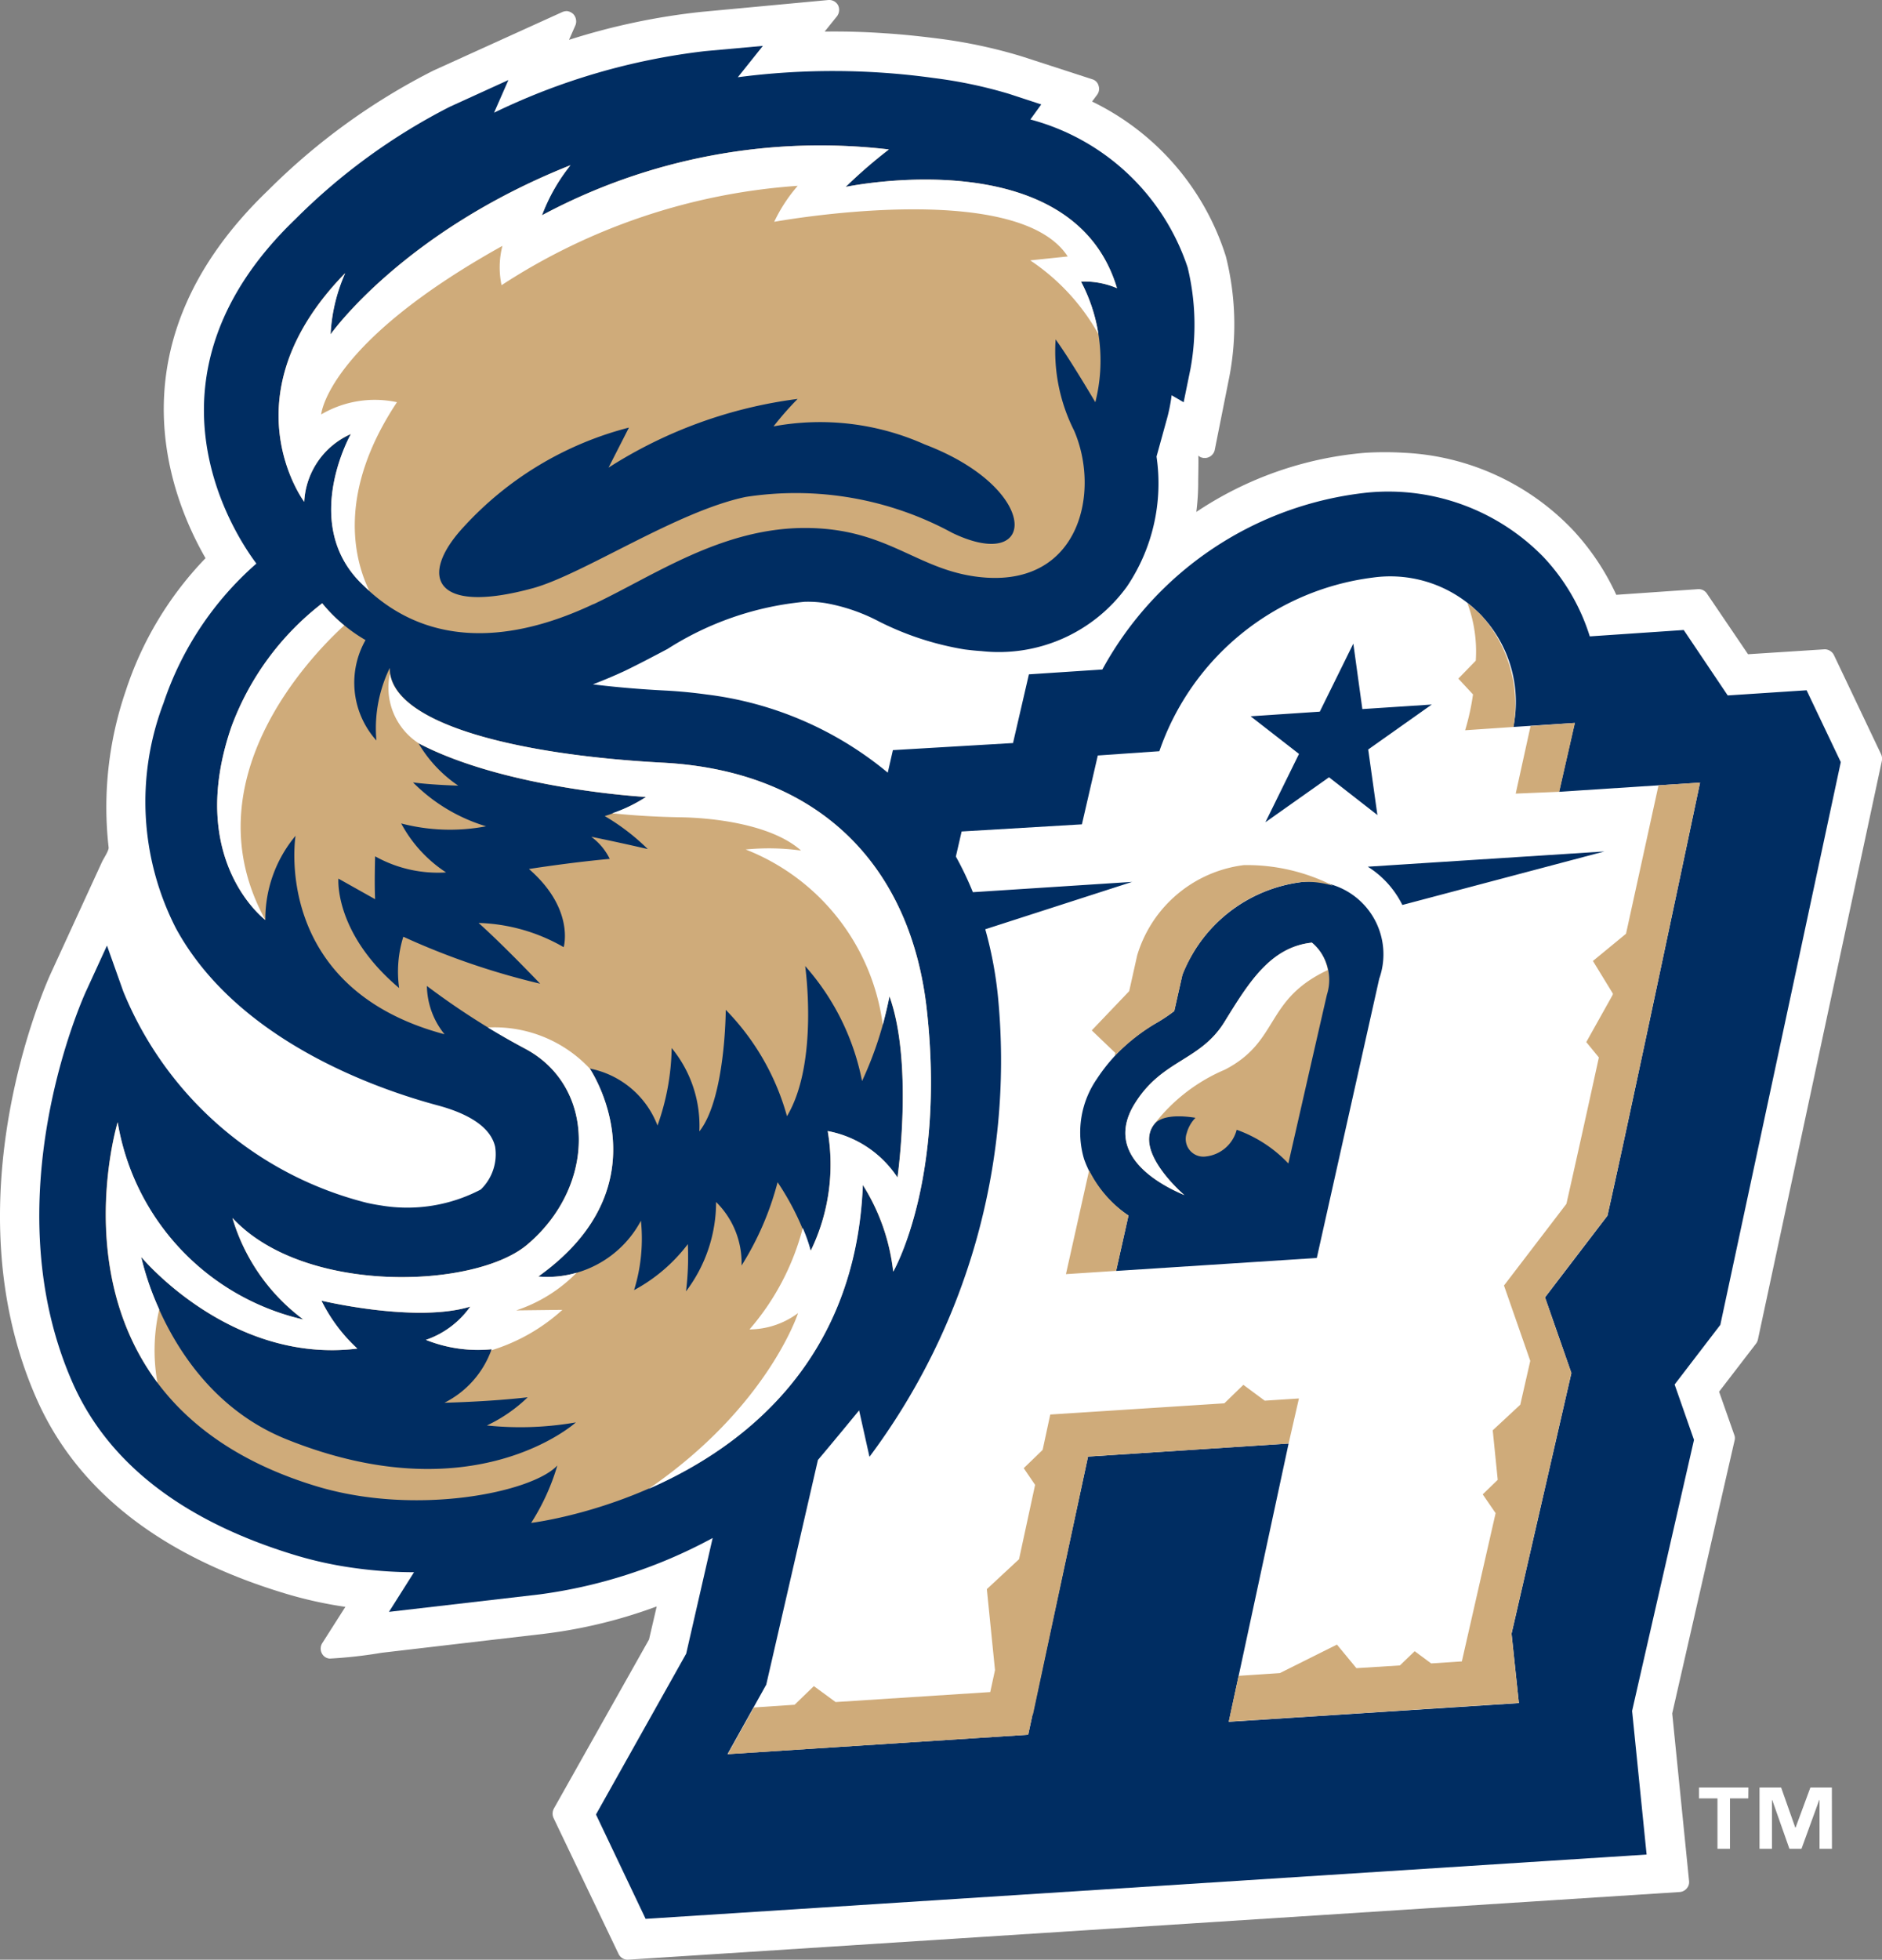 <svg xmlns="http://www.w3.org/2000/svg" viewBox="0 0 69.189 72"><rect x="0" y="0" width="69.189" height="72" fill="#808080" stroke="none"/><g data-name="Layer 2"><path d="M23.048 72a.37.37 0 0 1-.308-.212l-2.393-5a.4.4 0 0 1 .013-.336l3.5-6.215.283-1.215a18.191 18.191 0 0 1-4.147 1.006l-2.13.248-3.832.448a17.039 17.039 0 0 1-1.908.214.343.343 0 0 1-.281-.17.376.376 0 0 1 0-.394l.852-1.337a15.1 15.1 0 0 1-2.244-.5c-4.539-1.375-7.594-3.762-9.083-7.087-3.282-7.345.344-15.352.5-15.692l1.877-4.084c.049-.113.265-.428.246-.542a13.163 13.163 0 0 1 .631-5.754 12.677 12.677 0 0 1 2.932-4.87c-1.368-2.378-3.491-7.96 2.3-13.514a23.8 23.8 0 0 1 6.074-4.4L20.667.445a.43.43 0 0 1 .178-.037.4.4 0 0 1 .233.111.394.394 0 0 1 .081.4l-.24.545A24.508 24.508 0 0 1 25.791.436L30.459 0h.049a.373.373 0 0 1 .3.188.39.39 0 0 1-.036.407l-.454.565q1.113-.015 2.208.062c.676.042 1.35.116 2.006.2a18.487 18.487 0 0 1 3.023.647l2.6.843a.334.334 0 0 1 .232.236.358.358 0 0 1-.047.325l-.191.258a9.491 9.491 0 0 1 4.919 5.692 10.219 10.219 0 0 1 .128 4.416l-.539 2.7a.378.378 0 0 1-.546.244l-.061-.042c.019.013 0 .843 0 .925a8.668 8.668 0 0 1-.069 1.143 13.123 13.123 0 0 1 6.208-2.173 11.813 11.813 0 0 1 1.441 0 9.168 9.168 0 0 1 6.19 2.831 9 9 0 0 1 1.6 2.387l3.005-.208h.049a.361.361 0 0 1 .276.159l1.514 2.232 2.8-.18h.049a.385.385 0 0 1 .308.209l1.735 3.647a.406.406 0 0 1 .031.228l-4.561 21.28a.385.385 0 0 1-.068.145L63.2 51.132l.559 1.589a.318.318 0 0 1 .011.2s-1.907 8.332-2.293 10.033l.619 6.154a.348.348 0 0 1-.085.273.366.366 0 0 1-.251.133L23.1 72h-.049" fill="#fff"/><path d="M67.674 28l-1.257-2.639-2.9.19-1.617-2.404-3.454.234a7.507 7.507 0 0 0-1.7-2.913 7.967 7.967 0 0 0-6.472-2.37 12.614 12.614 0 0 0-9.748 6.5l-2.7.178-.584 2.524-4.416.26-.189.828a12.867 12.867 0 0 0-6.668-2.873 18.133 18.133 0 0 0-1.454-.141c-.987-.049-1.9-.129-2.717-.23.39-.15.783-.314 1.183-.5.527-.256 1.048-.531 1.558-.8a11.334 11.334 0 0 1 5.041-1.734 4.132 4.132 0 0 1 .762.048 6.717 6.717 0 0 1 1.981.68 10.887 10.887 0 0 0 3.129 1.021c.209.028.416.049.631.063a5.813 5.813 0 0 0 5.355-2.382 6.775 6.775 0 0 0 1.08-4.766l.355-1.286a6.2 6.2 0 0 0 .2-.966l.442.257.252-1.232a8.952 8.952 0 0 0-.105-3.721A8.354 8.354 0 0 0 37.88 4.39l.4-.553-1.18-.387a16.924 16.924 0 0 0-2.76-.582 26.9 26.9 0 0 0-7.215-.03l.921-1.152-2.122.192a24.177 24.177 0 0 0-7.761 2.263l.528-1.2-2.159.984a22.42 22.42 0 0 0-5.663 4.117C4.817 13.846 8.593 19.6 9.426 20.706a11.778 11.778 0 0 0-3.413 5.122 10.189 10.189 0 0 0 .46 8.288c2.275 4.168 7.5 5.929 9.63 6.5.853.23 1.909.672 2.1 1.518a1.8 1.8 0 0 1-.528 1.57 5.821 5.821 0 0 1-3.68.584 6.986 6.986 0 0 1-.5-.093 13.134 13.134 0 0 1-8.962-7.767l-.6-1.687-.748 1.631c-.148.307-3.5 7.746-.492 14.486 1.314 2.924 4.061 5.039 8.172 6.283a14.068 14.068 0 0 0 2.134.465 16.026 16.026 0 0 0 2.222.159l-.921 1.456 5.532-.641a18.426 18.426 0 0 0 6.368-2.073l-.973 4.249-3.317 5.91 1.825 3.834 36.8-2.362-.533-5.277c.213-.942 2.275-9.959 2.275-9.959l-.712-2.034 1.68-2.192z" fill="#002d62"/><path d="M48.229 34.633c-1.527.164-2.325 1.475-3.214 2.914s-2.275 1.375-3.282 2.977c-1.166 1.84.773 2.949 1.81 3.385 0 0-1.859-1.573-1.129-2.58.237-.32.833-.373 1.536-.26a1.278 1.278 0 0 0-.321.562.648.648 0 0 0 .7.859 1.318 1.318 0 0 0 1.136-.981 4.862 4.862 0 0 1 1.9 1.238s1.063-4.668 1.418-6.205a1.785 1.785 0 0 0-.554-1.909z" fill="#cfab7a"/><path d="M48.229 34.633c-1.527.164-2.325 1.475-3.214 2.914s-2.275 1.375-3.282 2.977c-1.166 1.84.773 2.949 1.81 3.385 0 0-1.859-1.573-1.129-2.58a6.473 6.473 0 0 1 2.618-2.029c2.025-1.046 1.448-2.566 3.78-3.658a1.672 1.672 0 0 0-.584-1.011" fill="#fff"/><path d="M62.5 28.754l-5.184.337.578-2.53-2.258.148a4.616 4.616 0 0 0-5.153-5.49 9.569 9.569 0 0 0-7.861 6.381l-2.263.157-.584 2.53-4.422.262-.212.921a11.85 11.85 0 0 1 .625 1.31l5.856-.379-5.4 1.741a14.454 14.454 0 0 1 .49 2.73 24.314 24.314 0 0 1-4.747 16.652l-.381-1.706s-1.031 1.256-1.514 1.822l-1.9 8.255-1.424 2.553 11.054-.713L40 53.516l7.374-.479-2.2 10.223 10.666-.687-.27-2.549s.4-1.734 2.2-9.577l-.97-2.78 2.295-3c.697-3.061 3.405-15.913 3.405-15.913zm-13.98-2.607l1.233-2.5.332 2.405 2.552-.167-2.337 1.652.338 2.408-1.779-1.387-2.338 1.652 1.235-2.51-1.779-1.383zm2.19 9.791l-2.3 10.281-7.379.476.455-2.034a4.155 4.155 0 0 1-1.632-2.076 3.458 3.458 0 0 1 .472-2.947 6.406 6.406 0 0 1 2.251-2.09 6.212 6.212 0 0 0 .591-.4l.3-1.332a5.436 5.436 0 0 1 4.374-3.407 2.676 2.676 0 0 1 2.871 3.529zm.846-2.689a3.556 3.556 0 0 0-.472-.715 3.465 3.465 0 0 0-.8-.691l8.7-.56z" fill="#fff"/><path d="M21.822 22.193c-1.909.9-5.706 2.225-8.632-.855-2.1-2.209-.288-5.388-.288-5.388a2.875 2.875 0 0 0-1.718 2.486s-2.913-3.88 1.5-8.4a6.357 6.357 0 0 0-.533 2.249s2.637-3.76 8.821-6.215a6.7 6.7 0 0 0-1.049 1.84 21.659 21.659 0 0 1 12.755-2.419 18.107 18.107 0 0 0-1.588 1.376s8.336-1.762 9.975 3.721a3.058 3.058 0 0 0-1.325-.241 6.216 6.216 0 0 1 .528 4.431s-.934-1.588-1.46-2.307a6.478 6.478 0 0 0 .681 3.352c.962 2.228.22 5.623-3.227 5.4-2.5-.166-3.52-1.828-6.685-1.825-3.068.009-5.539 1.755-7.754 2.8m-2.228-.588c1.853-.513 5.287-2.825 7.821-3.352a12.038 12.038 0 0 1 7.594 1.321c3.16 1.519 3.257-1.629-1.018-3.252a9.426 9.426 0 0 0-5.553-.662 11.4 11.4 0 0 1 .885-1.008 16.88 16.88 0 0 0-6.952 2.524l.75-1.471a12.426 12.426 0 0 0-6.06 3.632c-1.7 1.822-1.129 3.269 2.532 2.268" fill="#cfab7a"/><path d="M41.065 10.588c-1.639-5.482-9.975-3.721-9.975-3.721a18.107 18.107 0 0 1 1.588-1.376A21.659 21.659 0 0 0 19.926 7.91a6.7 6.7 0 0 1 1.049-1.84c-6.183 2.455-8.821 6.215-8.821 6.215a6.321 6.321 0 0 1 .539-2.249c-4.422 4.521-1.509 8.4-1.509 8.4a2.89 2.89 0 0 1 1.716-2.493s-1.81 3.186.288 5.395c.13.135.258.249.386.365-.564-1.172-1.177-3.619 1.02-6.926a3.892 3.892 0 0 0-2.786.45s.2-2.6 6.663-6.194a3.146 3.146 0 0 0-.032 1.445 22.765 22.765 0 0 1 10.888-3.65 5.774 5.774 0 0 0-.865 1.322s8.908-1.635 10.791 1.273l-1.379.143a7.876 7.876 0 0 1 2.507 2.709 6.128 6.128 0 0 0-.638-1.929 3.048 3.048 0 0 1 1.32.241" fill="#fff"/><path d="M57.9 26.561l-1.631.114-.546 2.483 1.6-.067zm-3.747-1.047a8.826 8.826 0 0 1-.289 1.316l1.779-.121a4.952 4.952 0 0 0-1.146-4.061.183.183 0 0 0-.013-.018 4.075 4.075 0 0 0-.238-.224 3.453 3.453 0 0 0-.3-.246 5.076 5.076 0 0 1 .308 2.114l-.64.659zm-6.4 25.867l-1.257.081-.785-.582-.7.679-6.4.412-.28 1.3-.695.671.418.613-.59 2.731-1.184 1.1.3 2.975-.175.807-5.685.367-.8-.586-.707.685-1.5.1-.957 1.717 11.044-.716.162-.75h.015L40 53.516l7.374-.479zM62.5 28.754l-1.527.1-1.195 5.453-1.216 1 .734 1.2c0 .017-.008.034-.012.052l-.967 1.728.463.565a825.23 825.23 0 0 1-1.193 5.379l-2.295 3L56.258 50l-.367 1.61-1.013.941.184 1.819-.552.534.474.69-1.241 5.447-1.129.074-.606-.449-.542.523-1.6.1-.715-.866-2.1 1.048-1.516.1-.362 1.684 10.666-.687-.27-2.549s.4-1.734 2.2-9.577l-.97-2.78 2.295-3c.698-3.056 3.406-15.908 3.406-15.908zm-21.519 10.04a7.489 7.489 0 0 1 1.6-1.247 6.212 6.212 0 0 0 .591-.4l.3-1.332a4.894 4.894 0 0 1 .315-.662 5.377 5.377 0 0 1 4.058-2.745h.013a2.976 2.976 0 0 1 .63.022 3.009 3.009 0 0 1 .462.1c.02 0 .041.007.061.013a7 7 0 0 0-3.282-.758 4.7 4.7 0 0 0-3.922 3.315l-.294 1.316-1.376 1.441.867.83zm.507 5.866A4.39 4.39 0 0 1 40.04 43l-.852 3.813 1.847-.12zm-7.411-7.525c-.564-5.224-3.864-8.8-9.7-9.113-5.475-.289-10.058-1.463-10.047-3.482a5.066 5.066 0 0 0-.492 2.666 3.174 3.174 0 0 1-.4-3.689 5.9 5.9 0 0 1-1.592-1.351 10.193 10.193 0 0 0-3.329 4.513C6.81 31.594 9.755 33.8 9.755 33.8a4.767 4.767 0 0 1 1.11-3.092S9.957 36.3 16.343 38a2.891 2.891 0 0 1-.649-1.775 27.784 27.784 0 0 0 3.6 2.3c2.613 1.38 2.644 5.031.1 7.191-1.907 1.639-8.226 1.869-10.852-.967a7.185 7.185 0 0 0 2.608 3.731 8.944 8.944 0 0 1-6.828-7.248S1.2 51.45 11.638 54.607c3.65 1.105 7.931.227 8.852-.764a8.172 8.172 0 0 1-.963 2.109s11.748-1.375 12.189-12.418a7.493 7.493 0 0 1 1.117 3.185s1.932-3.313 1.244-9.584zM20.723 34.8a6.631 6.631 0 0 0-3.129-.89c.9.8 2.264 2.232 2.264 2.232a27.073 27.073 0 0 1-5.031-1.726 4.312 4.312 0 0 0-.153 1.886c-2.4-2.02-2.233-4.021-2.233-4.021l1.35.757c-.031-.566 0-1.576 0-1.576a4.734 4.734 0 0 0 2.608.592 4.934 4.934 0 0 1-1.65-1.8 7.115 7.115 0 0 0 3.122.105 6.355 6.355 0 0 1-2.687-1.613c.662.093 1.662.119 1.662.119a4.857 4.857 0 0 1-1.46-1.554c3.239 1.694 8.361 1.972 8.361 1.972a6.215 6.215 0 0 1-1.515.7 8.013 8.013 0 0 1 1.582 1.212 83.55 83.55 0 0 0-2.078-.452 2.211 2.211 0 0 1 .68.813c-1.48.135-2.97.372-2.97.372 1.695 1.472 1.277 2.872 1.277 2.872zM10.534 52.881c-4.356-1.749-5.344-6.7-5.344-6.7s3.264 3.944 7.945 3.368a6.037 6.037 0 0 1-1.319-1.761s3.471.831 5.472.218a3.308 3.308 0 0 1-1.632 1.223 5.147 5.147 0 0 0 2.417.344 3.509 3.509 0 0 1-1.734 1.965c.9-.025 2.023-.082 3.06-.2a5.549 5.549 0 0 1-1.5 1.035 11.893 11.893 0 0 0 3.272-.113s-3.736 3.396-10.637.621zm22.458-9.615a3.934 3.934 0 0 0-2.565-1.708 7.246 7.246 0 0 1-.625 4.4 9.751 9.751 0 0 0-1.215-2.522 10.875 10.875 0 0 1-1.325 3.061 3.134 3.134 0 0 0-.936-2.334 5.427 5.427 0 0 1-1.106 3.282 10.478 10.478 0 0 0 .067-1.734 6.117 6.117 0 0 1-1.976 1.689 6.4 6.4 0 0 0 .252-2.549 3.9 3.9 0 0 1-3.772 2.049c4.772-3.407 1.89-7.641 1.89-7.641a3.352 3.352 0 0 1 2.491 2.093 8.839 8.839 0 0 0 .521-2.847 4.5 4.5 0 0 1 1.018 3.064c.963-1.216.97-4.467.97-4.467a9.015 9.015 0 0 1 2.251 3.908c1.177-1.963.669-5.516.669-5.516a8.957 8.957 0 0 1 2.091 4.225 13.27 13.27 0 0 0 1.006-3.11c.889 2.479.294 6.657.294 6.657z" fill="#cfab7a"/><path d="M11.845 22.165a10.193 10.193 0 0 0-3.329 4.513C6.81 31.594 9.755 33.8 9.755 33.8c-2.8-5.093 1.657-9.686 2.9-10.822a5.589 5.589 0 0 1-.81-.813zM19.791 46.9c4.772-3.407 1.89-7.641 1.89-7.641a4.8 4.8 0 0 0-3.742-1.508c.418.256.883.521 1.361.775 2.608 1.38 2.639 5.031.1 7.191-1.914 1.639-8.226 1.869-10.852-.967a7.185 7.185 0 0 0 2.608 3.731 8.944 8.944 0 0 1-6.828-7.248s-1.645 5.4 1.459 9.563a6.721 6.721 0 0 1 .067-2.689 10.315 10.315 0 0 1-.662-1.927s3.264 3.944 7.945 3.368a6.037 6.037 0 0 1-1.319-1.761s3.471.831 5.472.218a3.308 3.308 0 0 1-1.632 1.223 5.147 5.147 0 0 0 2.417.344l-.014.04a6.891 6.891 0 0 0 2.615-1.487l-1.7.02A5.546 5.546 0 0 0 21.2 46.76a3.78 3.78 0 0 1-1.409.14z" fill="#fff"/><path d="M34.077 37.135c-.564-5.224-3.859-8.8-9.7-9.113-5.283-.281-9.741-1.381-10.043-3.266a2.434 2.434 0 0 0 1.056 2.552c3.239 1.694 8.361 1.972 8.361 1.972a5.339 5.339 0 0 1-1.245.6c.764.08 1.6.133 2.521.148 1.019.015 3.289.212 4.423 1.222a8.691 8.691 0 0 0-2.036-.039 8.043 8.043 0 0 1 5.04 6.443c.157-.59.248-1.05.248-1.05.89 2.481.294 6.659.294 6.659a3.934 3.934 0 0 0-2.565-1.708 7.246 7.246 0 0 1-.625 4.4 5.62 5.62 0 0 0-.293-.838 9.232 9.232 0 0 1-1.959 3.727 3.024 3.024 0 0 0 1.786-.6s-1.117 3.459-5.5 6.461c3.393-1.479 7.625-4.629 7.883-11.168a7.493 7.493 0 0 1 1.117 3.185s1.925-3.316 1.237-9.587zm30.196 28.94H63.6v1.85h-.46v-1.85h-.68v-.4h1.817zm3.076 1.85h-.457v-1.79h-.011l-.652 1.79h-.444l-.631-1.79h-.01v1.79h-.458v-2.25h.795l.519 1.47h.013l.543-1.47h.79z" fill="#fff"/></g></svg>